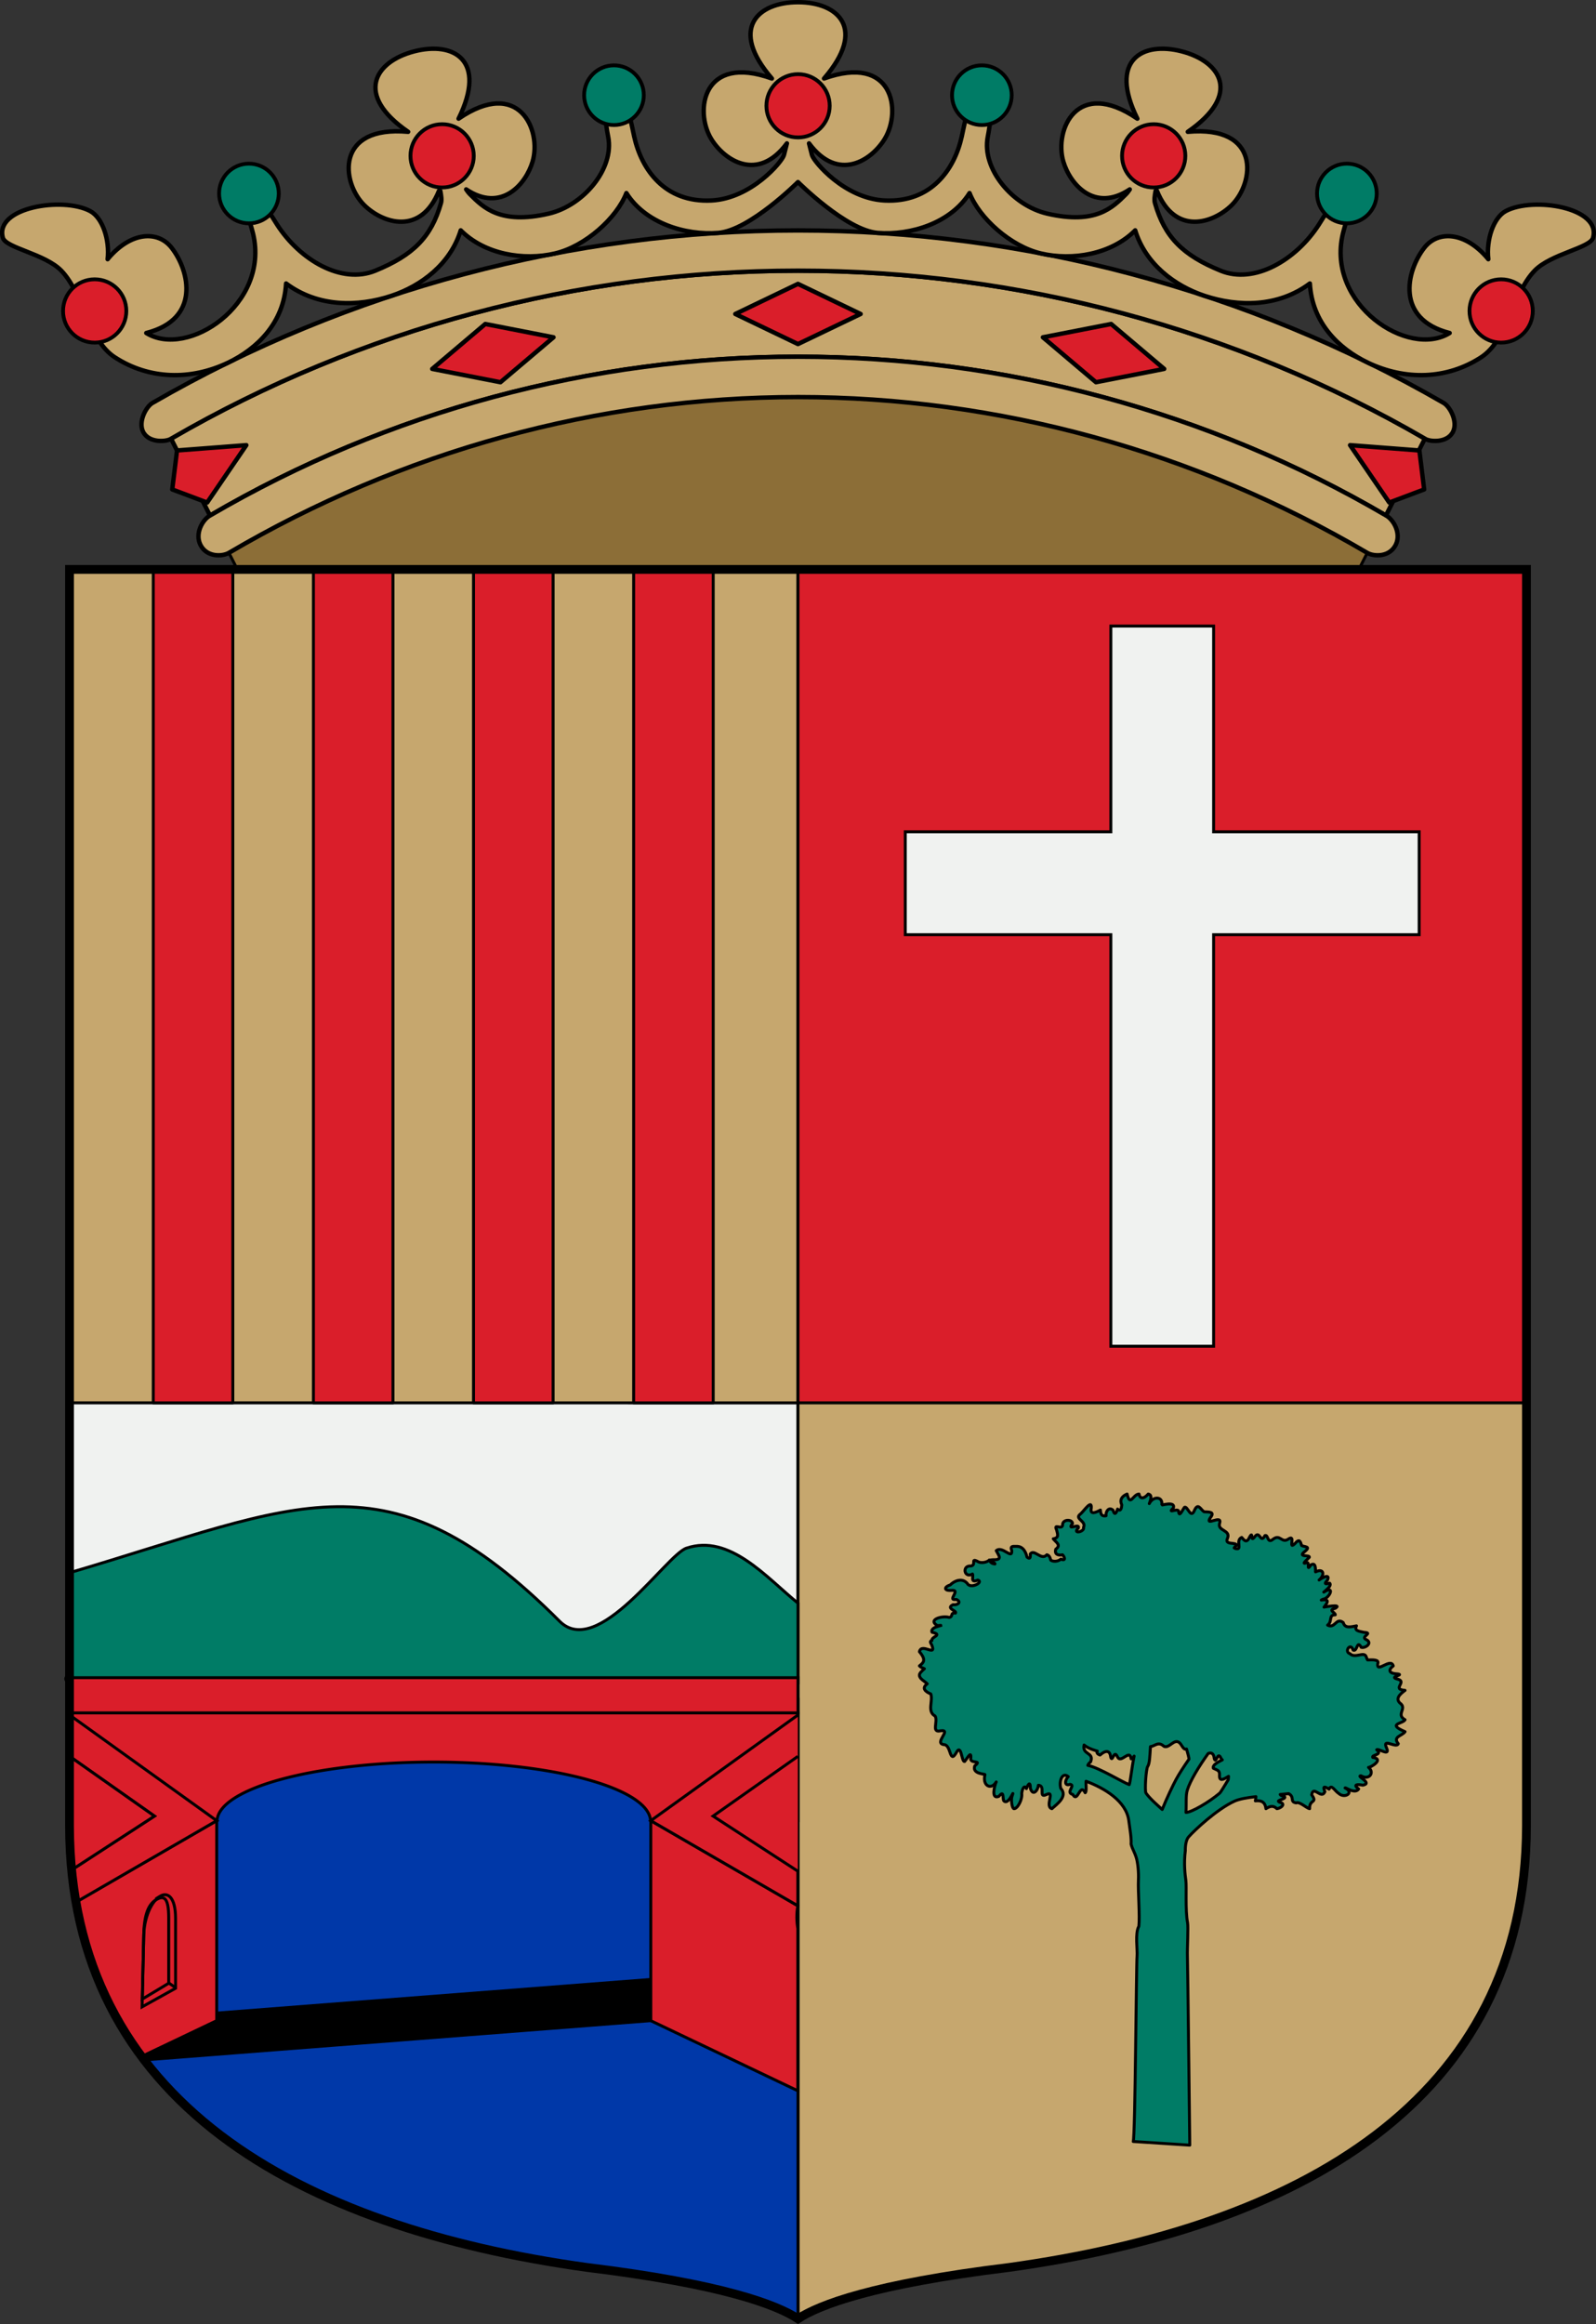<?xml version="1.0" encoding="UTF-8"?>
<!-- Created with Inkscape (http://www.inkscape.org/) -->
<svg width="544.44" height="792.72" version="1.0" xmlns="http://www.w3.org/2000/svg" xmlns:cc="http://creativecommons.org/ns#" xmlns:dc="http://purl.org/dc/elements/1.1/" xmlns:rdf="http://www.w3.org/1999/02/22-rdf-syntax-ns#" xmlns:xlink="http://www.w3.org/1999/xlink">
 <rect width="100%" height="100%" fill="#333333" stroke="none"/>
 <g transform="translate(-57.65 -171.64)">
  <g transform="translate(-781.11)">
   <path transform="translate(-25.134 54.36)" d="m941.98 305.83 2.873 5.668h382.59l2.873-5.668c-58.848-34.62-125.85-53.117-194.17-53.117-68.319 0-135.32 18.497-194.17 53.117z" style="fill:#8c6e37;stroke-linecap:round;stroke-linejoin:round;stroke-width:1px;stroke:#000"/>
   <path d="m897.11 321.27 13.283 26.205h2e-3c60.803-35.568 130.13-54.168 200.57-54.168 70.443 0 139.77 18.6 200.57 54.168l13.283-26.205c-64.905-37.659-138.82-57.295-213.86-57.296-75.04-1.7e-4 -148.95 19.636-213.86 57.296z" style="fill:#c6a76e;stroke-width:1.5;stroke:#000"/>
   <g style="stroke-width:1.5">
    <path transform="translate(-25.134 54.36)" d="m1136.1 214.11-21.375 10.266 21.375 10.264v2e-3l21.377-10.266z" style="fill:#da1e2a;stroke-linecap:round;stroke-linejoin:round;stroke-width:1.5;stroke:#000"/>
    <g style="stroke-width:1.5">
     <path d="m1004.3 282.15-18.096 15.323 23.272 4.543 5e-4 2e-3 18.098-15.324z" style="fill:#da1e2a;stroke-linecap:round;stroke-linejoin:round;stroke-width:1.5;stroke:#000"/>
     <path d="m899.15 325.29-1.632 13.294 11.906 4.48 1e-3 2e-3 13.37-19.586z" style="fill:#da1e2a;stroke-linecap:round;stroke-linejoin:round;stroke-width:1.5;stroke:#000"/>
    </g>
    <g transform="matrix(-1 0 0 1 2222.1 0)" style="stroke-width:1.5">
     <path d="m1004.3 282.15-18.096 15.323 23.272 4.543 5e-4 2e-3 18.098-15.324z" style="fill:#da1e2a;stroke-linecap:round;stroke-linejoin:round;stroke-width:1.5;stroke:#000"/>
     <path d="m899.15 325.29-1.632 13.294 11.906 4.48 1e-3 2e-3 13.37-19.586z" style="fill:#da1e2a;stroke-linecap:round;stroke-linejoin:round;stroke-width:1.5;stroke:#000"/>
    </g>
   </g>
   <path d="m1111 293.31c-70.443 0-139.77 18.599-200.57 54.168-2.506 1.347-5.286 6.082-3.281 10.037 2.179 4.299 7.548 3.979 9.73 2.68 58.848-34.62 125.85-53.117 194.13-53.117s135.28 18.497 194.12 53.117c2.182 1.3 7.551 1.619 9.73-2.68 2.005-3.955-0.776-8.692-3.281-10.039-60.803-35.569-130.13-54.166-200.57-54.166z" style="fill:#c6a76e;stroke-linecap:round;stroke-linejoin:round;stroke-width:1.5;stroke:#000"/>
   <path d="m1111 250.24c-77.208 0-153.2 20.173-220.08 58.762-2.224 1.142-5.12 6.411-3.332 9.938 2.028 4.001 8.204 3.349 9.551 2.328 64.906-37.66 138.82-57.295 213.86-57.295s148.95 19.635 213.86 57.295c1.347 1.021 7.521 1.671 9.549-2.33 1.788-3.526-1.108-8.793-3.332-9.936-66.873-38.588-142.87-58.762-220.08-58.762z" style="fill:#c6a76e;stroke-linecap:round;stroke-linejoin:round;stroke-width:1.5;stroke:#000"/>
   <path transform="translate(-25.134 54.36)" d="m1136.1 118.03c-13.913 0-23.491 9.163-8.889 26.033-23.578-8.477-26.49 11-20.74 20.529 4.46 7.392 15.92 14.99 25.852 1.59 0 6.1e-4 0 1e-3 0.01 2e-3 -0.385 1.465-0.717 2.906-1.016 4.002-0.615 2.257-11.122 14.818-24.77 15.486-15.852 0.776-23.824-10.492-26.322-21.854-1.272-5.784-2.233-12.314-5.971-12.58-0.249-0.018-0.51-7e-3 -0.785 0.033-4.335 0.632-2.913 8.456-2.092 12.76 2.051 10.746-8.305 23.342-20.344 26.131-16.573 3.839-22.358-2.197-26.781-6.586-0.49-0.486-0.925-1.076-1.342-1.697 11.952 7.986 20.337-1.628 22.664-9.484 3.161-10.671-4.569-28.785-25.248-14.637 9.877-20.007-1.7-26.459-15.164-22.951-13.464 3.508-20.423 14.79-2.039 27.434-24.954-2.258-22.861 17.324-14.895 25.096 6.18 6.029 19.186 10.491 25.418-4.981 0.143 0.012 0.305 0.045 0.467 0.078 0.285 1.55 0.518 3.033 0.217 4.092-3.306 11.616-9.437 17.779-22.418 23.092-11.452 4.688-25.748-3.582-33.574-15.844-1.918-3.005-4.832-8.488-8.076-7.01-3.135 1.429-0.796 6.983-0.01 10.338 5.637 24.065-22.401 42.524-36.461 33.766 18.517-4.706 14.868-21.05 8.68-29.033-4.771-6.155-14.189-5.464-21.863 3.861 0.764-6.714-1.791-14.216-5.973-16.432-9.433-4.999-32.623-1.184-29.77 9.104 0.975 3.517 14.405 5.476 19.965 11.25 7.604 7.896 9.06 23.576 18.256 29.543 11.734 7.615 25.895 7.879 38.527 1.871 10.106-4.806 19.131-13.71 19.869-27.061 10.834 8.109 24.45 8.013 35.885 4.231 10.31-3.41 20.182-10.906 23.697-22.354 8.135 8.19 21.422 10.412 32.168 7.885 10.347-2.434 21.022-12.066 24.342-20.602 6.394 10.19 19.98 14.492 31.328 13.592 10.72-0.851 27.201-17.346 27.201-17.346s16.481 16.495 27.201 17.346c11.348 0.9 24.935-3.401 31.328-13.592 3.32 8.536 13.994 18.168 24.342 20.602 10.746 2.527 24.033 0.305 32.168-7.885 3.516 11.447 13.389 18.944 23.699 22.354 11.435 3.782 25.05 3.878 35.885-4.231 0.739 13.35 9.761 22.255 19.867 27.061 12.632 6.008 26.793 5.744 38.527-1.871 9.195-5.967 10.652-21.647 18.256-29.543 5.56-5.774 18.99-7.733 19.965-11.25 2.853-10.288-20.336-14.102-29.77-9.104-4.182 2.216-6.735 9.718-5.971 16.432-7.674-9.325-17.094-10.017-21.865-3.861-6.188 7.984-9.837 24.327 8.68 29.033-14.06 8.758-42.096-9.7-36.459-33.766 0.786-3.355 3.126-8.909-0.01-10.338-3.244-1.478-6.16 4.005-8.078 7.01-7.826 12.262-22.12 20.531-33.572 15.844-12.981-5.313-19.114-11.476-22.42-23.092-0.301-1.059-0.068-2.542 0.217-4.092 0.162-0.033 0.324-0.067 0.467-0.078 6.232 15.471 19.238 11.009 25.418 4.981 7.966-7.772 10.06-27.354-14.895-25.096 18.384-12.644 11.427-23.926-2.037-27.434-13.464-3.508-25.043 2.944-15.166 22.951-20.68-14.148-28.409 3.966-25.248 14.637 2.327 7.857 10.712 17.47 22.664 9.484-0.416 0.622-0.852 1.211-1.342 1.697-4.423 4.389-10.208 10.425-26.781 6.586-12.039-2.789-22.392-15.384-20.342-26.131 0.821-4.304 2.242-12.128-2.094-12.76-4.396-0.64-5.397 6.378-6.754 12.547-2.498 11.361-10.473 22.63-26.324 21.854-13.647-0.668-24.154-13.229-24.77-15.486-0.299-1.096-0.629-2.536-1.014-4 0-7e-4 0-3e-3 0.01-4e-3 9.931 13.4 21.391 5.803 25.852-1.59 5.75-9.529 2.836-29.006-20.742-20.529 14.602-16.871 5.025-26.033-8.889-26.033z" style="fill:#c6a76e;stroke-linecap:round;stroke-linejoin:round;stroke-width:1.5;stroke:#000"/>
   <circle cx="1111" cy="207.73" r="10.794" style="fill:#da1e2a;stroke-linecap:round;stroke-linejoin:round;stroke-width:1.3;stroke:#000"/>
   <g style="stroke-width:1.3;stroke:#000">
    <circle cx="989.58" cy="224.8" r="10.794" style="fill:#da1e2a;stroke-linecap:round;stroke-linejoin:round;stroke-width:1.3;stroke:#000"/>
    <circle cx="871.06" cy="277.71" r="10.794" style="fill:#da1e2a;stroke-linecap:round;stroke-linejoin:round;stroke-width:1.3;stroke:#000"/>
   </g>
   <g transform="matrix(-1 0 0 1 2221.9 0)" style="stroke-width:1.3;stroke:#000">
    <circle cx="989.58" cy="224.8" r="10.794" style="fill:#da1e2a;stroke-linecap:round;stroke-linejoin:round;stroke-width:1.3;stroke:#000"/>
    <circle cx="871.06" cy="277.71" r="10.794" style="fill:#da1e2a;stroke-linecap:round;stroke-linejoin:round;stroke-width:1.3;stroke:#000"/>
   </g>
   <circle cx="1048.2" cy="204.11" r="10.177" style="fill:#007c66;stroke-linecap:round;stroke-linejoin:round;stroke-width:1.3;stroke:#000"/>
   <circle cx="923.68" cy="237.64" r="10.177" style="fill:#007c66;stroke-linecap:round;stroke-linejoin:round;stroke-width:1.3;stroke:#000"/>
   <g transform="matrix(-1 0 0 1 2221.9 0)">
    <circle cx="1048.2" cy="204.11" r="10.177" style="fill:#007c66;stroke-linecap:round;stroke-linejoin:round;stroke-width:1.3;stroke:#000"/>
    <circle cx="923.68" cy="237.64" r="10.177" style="fill:#007c66;stroke-linecap:round;stroke-linejoin:round;stroke-width:1.3;stroke:#000"/>
   </g>
  </g>
 </g>
 <g transform="translate(-57.65 -171.64)">
  <path transform="translate(56.429 -76.64)" d="m521.94 442.5v428.58c-0.161 94.228-78.357 136.96-176.42 150.6-46.41 5.67-64.839 12.764-72.083 17.523-7.243-4.76-25.671-11.853-72.083-17.523-98.062-13.638-176.26-56.372-176.42-150.6v-428.58z" style="fill:#e7e7e7;stroke:#000"/>
  <path transform="translate(-25.134 54.36)" d="m106.5 311.5v284.29h248.5v-284.29z" style="fill:#c6a76e;stroke-linecap:round;stroke-linejoin:round;stroke:#000"/>
  <path transform="translate(-25.134 54.36)" d="m355 311.5v284.29h248.5v-284.29z" style="fill:#da1e2a;stroke:#000"/>
  <path transform="translate(-25.134 54.36)" d="m106.5 595.79v144.3c0.159 94.227 78.354 136.96 176.42 150.6 46.412 5.67 64.841 12.764 72.084 17.523v-312.42z" style="fill:#f0f2f0;stroke:#000"/>
  <path transform="translate(-25.134 54.36)" d="m355 595.79v312.42c7.244-4.76 25.674-11.853 72.084-17.523 98.06-13.638 176.26-56.372 176.42-150.6v-144.3z" style="fill:#c6a76e;stroke:#000"/>
 </g>
 <g transform="translate(-1.221 -248.28)">
  <path transform="translate(-81.563 131)" d="m135.07 311.5v284.29h27.137v-284.29zm54.629 0v284.29h27.137v-284.29zm54.613 0v284.29h27.152v-284.29zm54.631 0v284.29h27.135v-284.29z" style="fill:#da1e2a;stroke-linecap:round;stroke-linejoin:round;stroke:#000"/>
 </g>
 <g transform="translate(-1.221 -248.28)">
  <circle cx="24.66" cy="820.92" r="1.5"/>
  <path d="m385.71 757.88c-1.582 0.67-2.675 1.805-1.82 3.688-0.078 0.942-0.264 2.511-1.438 1.451-0.455 1.484-1.035 2.269-1.545 0.383-1.495-1.315-2.582 0.594-2.377 1.897-1.837 0.365-1.853-1.114-1.922-1.947-1.543 0.813-3.666 1.813-3.117-0.727 0.208-3.162-2.687 1.314-3.754 2.119-2.163 1.616 2.197 2.345 1.098 4.533 0.485 1.572-4.028 2.356-1.775 0.23 0.674-1.933-4.168 1.168-1.973-1.549-0.039-1.576-3.584-1.564-3.385 0.6-0.332 1.638-3.16-0.791-2.064 1.525 0.355 1.446 0.971 2.766-1.129 3.072 0.832 1.139 2.871 2.095 0.877 3.535-0.526 1.699 0.667 2.236 2.287 1.92 0.733 0.695 1.238 2.274-0.535 1.471-1.133 0.968-2.798 0.885-3.482 0.348-0.206-0.929-0.572-1.673-1.336-1.83-1.886 2.15-4.251-2.113-5.646-0.271 0.151 1.782-0.394 1.644-1.111 1.07-0.995-4.111-3.364-3.638-4.068-3.664-0.901-0.033-1.742 0.032-1.143 1.385 0.255 3.395-3.167-1.732-5.289 0.084 0.814 1.654 2.387 3.236-1.156 3.1-2.564 0.116 0.948 0.846 0.719 1.44-0.792-0.045-1.498-0.354-1.943-1.35-0.447 0.595-2.601 1.387-4.041 0.449-2.469-1.226-0.178 1.284-2.268 1.605-3.099-0.256-2.238 4.345 0.59 2.725 0.423 0.912-0.88 3.177 1.818 2.064 1.99 0.598-1.837 2.859-3.32 1.52-1.526-2.315-4.298-1.645-6.115 0.162-2.208 0.672-2.142 2.042 0.404 1.836 3.549-0.334-1.757 3.646 1.68 3.076 1.968 0.877 0.432 2.064-1.105 1.805-2.662 1.287 1.489 2.051 0.838 2.863-1.972-0.214-0.613 1.262-2.186 1.482-2.067-0.703-7.487 0.65-4.023 2.781 4.582-0.25-2.76-0.011-1.795 2.272 0.896 0.24 2.74 0.562 0.773 1.648-0.724 0.493-0.917 0.879-0.803 1.176-0.541 0.121-0.77 0.461-0.123 1.383 1.894 4.501-3.422-0.789-4.152 2.432 2.45 2.889 1.383 3.728 0 4.83 0.431 0.478 0.939 0.655 1.703 0.975-0.837 0.768-1.703 1.509-1.703 2.166 0 1.308 1.737 2.025 2.672 2.977-2.138 1.552-0.458 2.771 1.209 3.457 0.839 2.413-1.362 6.005 1.467 7.537 1.107 1.828-1.403 5.816 1.881 5.037 4.082-0.605-2.639 4.336 1.275 4.729 2.317 0.169 1.754 6.548 3.943 2.949 1.931-3.818 1.846 3.011 2.975 2.787 0.916-1.055 2.45-4.177 2.078-0.74 0.331 1.535 3.907 0.178 1.398 2.207-1.02 2.804 3.41 2.762 3.469 3-0.975 3.87 2.131 5.404 3.84 2.496-0.534 1.143-1.908 6.079 0.885 4.934 1.731-2.098 1.288 0.049 1.629 1.428 1.771 2.178 4.094-5.327 2.772-1.111-0.249 1.513 0.171 3.887 0.801 3.887 1.25 0 2.897-3.273 2.613-5.178 0.148-1.613 0.919-3.076 1.596-1.662 0.536-1.496 1.373-2.691 1.344-0.148 0.821 2.822 2.546 0.876 2.732-1.002 2.631 0.096-0.154 4.58 2.713 3.18 3.239-1.577-0.692 4.048 1.897 4.811 1.564-1.439 5.596-4.158 3.033-6.928-0.668-2.419 0.469-5.735 2.553-4.01-1.155 1.119-1.44 3.361 0.592 2.629 2.125 0.256-1.682 2.793 0.949 3.453 1.777 3.093 2.357-4.168 4.238-0.576 0.59-0.452 0.175-2.512 0.291-3.93 6.288 2.358 13.684 6.769 14.566 13.371 0.464 3.468 0.921 5.795 0.797 8.09 0.47 1.791 1.156 2.584 1.791 4.682 0.476 1.57 0.858 4.824 0.705 7.736-0.175 3.333 0.538 12.07 0.15 15.6-1.368 2.371-0.408 7.985-0.615 10.188-0.257 2.74-0.618 61.792-1.301 63.212l19.287 1.248s-0.695-61.882-0.799-64.461c-0.098-2.432 0.342-9.906 0.051-11.412-0.835-4.319-0.298-12.265-0.58-14.375-0.257-1.926-0.759-5.698-0.178-10.225 0 0-0.161-3.202 1.105-4.66 1.941-2.234 9.703-9.499 15.674-12.203 1.625-0.736 4.347-1.196 7.291-1.535-5e-3 0.471-0.091 0.97-0.191 1.445 1.929-0.235 3.34 0.292 3.603 2.66 1.435-0.912 2.501-1.18 3.746 0 1.375-0.199 2.77-1.362 1.58-1.988-3.238-0.941 2.034-1.065 1.004-2.203-0.962-0.136-1.373-0.391-1.457-0.66 1.061-0.088 2.079-0.186 2.897-0.285 2.171 1.191 0.209 2.796 2.561 3.164 1.107-0.586 3.52 1.797 4.58 1.973-0.133-3.347 2.845-1.756 0.709-4.73 0.542-3.501 3.249 1.796 4.504-1.07-0.738-1.729-0.386-2.018 1.422-0.869 0.794-1.882 1.92 0.595 3.275 1.453 2.073 1.901 5.486-0.304 2.172-1.844-0.01-0.454 3.356 2.263 4.65 0.346-2.084-1.555-0.459-1.691 1.406-1.299 3.635-0.698-2.508-3.168-0.619-3.213 2.805 1.647 4.747-1.105 2.568-2.867 0.491 0.159 5.646-2.789 1.443-3.396-0.493-0.938 3.539-0.824 1.348-2.607 0.547-0.615 4.803 2.549 3.34-0.693-1.558-3.545 3.41 0.386 4.021-1.373-2.021-2.458 1.366-2.652 2.314-4.101-6.398-2.731-0.7-2.675 0-4.07-3.092-1.718 0.45-3.611-1.353-5.375-2.299-1.676-0.381-3.377 1.353-4.65-4.812-0.381 1.034-2.974-2.656-3.859-3.075-0.802 2.56-1.365 0.183-1.746-2.724-0.091-3.637-1.122-1.551-2.736-0.804-2.98-5.743 2.659-5.303-0.729 0.641-1.467-1.537-1.373-3.467-1.303-0.203-0.431-0.385-0.826-0.455-1.08-0.636-2.01-3.867 0.734-5.545-1.064-2.083-0.588 0.175-4.063 1.086-1.225 1.487 0.696 1.236-3.703 2.754-0.94 1.479 0.405 4.018-1.541 1.672-2.648-2.117-0.982 2.695-2.281-0.707-2.457-1.723-0.404-3.46-0.492-2.572-2.225-1.935 0.352-3.93 0.969-4.523-1.109-2.474-1.951-2.747 2.238-5.336 0.867 1.736-1.234 0.194-3.543 2.617-3.506 0.138-0.745-2.7-1.646-0.019-2.223 2.849-1.719-4.535-0.29-3.773-0.412 1.024-1.421 2.108-2.869-0.857-2.416-0.046 7e-3 -0.079 5e-3 -0.123 0.012 0.199-0.105 0.405-0.207 0.584-0.291 1.879-0.102 4.059-4.16 1.174-2.945-2.984 1.75 2.381-1.361 1.084-2.531-1.165 0.292-2.195 0.491-0.736-1.043 1.09-2.467-2.072-0.618-2.852-0.041 2.117-1.752 1.541-4.171-1.203-2.754-0.118 0.058 0.401-3.655-1.592-2.363-1.632 2.355-0.309-0.733-1.275-0.816-2.385 0.844-0.032-0.931 0.748-1.826 0.254-0.934-4.301 0.125-1.492-2.008 2.116-1.754-0.125-1.457-1.135-1.977-0.42-1.275-0.686-2.589-2.268-0.703-2.536 2.525 0.466-3.391-2.311-1.486-2.265 1.527-2.723-1.863-5.166 0.019-2.058 1.723-1.586-1.715-2.781-1.223-1.549 2.969-1.711-1.941-3.43 0.32-1.773 2.433-0.393-2.249-1.756 0.109-1.05 2.313-1.85 1.225-2.742 0.188-2.33 1.018 0.515 4.539-2.164 3.783-0.148-0.101-0.277-0.159-0.396-0.197 0.081-0.22 0.311-0.492 0.801-0.855 0.022-1.31-4.277 0.061-3.084-2.424 1.202-2.906-3.523-2.466-2.697-5.104 1.056-3.242-5.188 1.278-3.186-1.889 1.661-2.057-0.217-1.977-2.125-2.057-1.22-0.86-2.011-3.148-3.215-0.598-1.341 3.333-2.34-1.444-3.441-0.947-0.773 1.005-1.881 3.793-2.022 1.217-0.62-0.932-4.006 1.189-1.752-1.041 0.658-2.307-3.979-0.819-3.965-0.951 0.429-3.082-3.076-3.014-4.277-0.465 0.352-0.921 1.25-2.977-0.367-3.275-1.506 1.744-2.831 1.732-3.137 0-2.054 0.068-3.012 4.506-4.057 0zm17.014 84.447c0.498 0.047 1.004 0.386 1.52 1.232 0.846 1.416 1.253 1.488 1.744 1.291 0.455 1.624 0.875 3.155 0.826 3.481-1.772 2.533-3.367 5.013-4.342 6.803-1.114 2.044-3.357 6.759-4.787 10.358-1.546-1.43-4.072-3.557-5.518-5.563-0.538-0.746 0.019-8.334 0.539-9.07 0.715-1.012 0.752-3.625 0.969-6.822 1.529-0.146 2.65-1.907 4.604-0.096 1.512 0.732 2.95-1.753 4.445-1.613zm-31.693 1.162c1.448 1.291 4.506 2.076 4.506 2.076s-0.58 0.835 0.936 1.357c1.729-1.577 3.368-1.842 3.625 0.646 0.599 2.227 1.127-2.807 2.312-0.047 1.238 2.547 4.161-2.936 4.67 0.699 0.367-0.058 0.701-0.431 1.025-0.941-0.845 4.187-1.339 9.154-1.672 9.73-2.298-0.826-10.227-5.763-14.135-6.576h-2e-3c0.14-0.409 0.432-0.793 0.938-1.146 1.4-3.422-2.969-2.342-2.203-5.797zm43.141 2.728c0.658 0.048 1.131 0.604 1.26 1.848 0.599 2.227 1.127-2.806 2.312-0.045 0.131 0.269 0.284 0.431 0.447 0.541-1.758 0.872-3.452 1.843-3.051 2.867 1.199 0.633 2.219 0.656 2.09 2.283-0.15 2.465 1.466 1.441 3.045 0.492 0.085-0.213-7e-3 0.424-0.084 1.178-1.452 2.312-2.496 4.192-2.975 4.596-3.561 3-9.569 6.526-11.422 6.514 0.179-3.363-0.138-5.705 0.459-7.641 0.992-3.219 3.975-8.081 7.115-12.467 0.285-0.112 0.56-0.184 0.803-0.166z" style="fill:#007c66;stroke-linecap:round;stroke-linejoin:round;stroke:#000"/>
  <path d="m310.04 532.01h70.119v-70.183h35.06v70.183h70.119v35.092h-70.119v140.37h-35.06v-140.37h-70.119v-35.092z" style="fill:#f0f2f0;stroke:#000"/>
  <path transform="translate(-81.563 131)" d="m106.5 696.89v43.191c0.159 94.227 78.354 136.96 176.42 150.6 46.412 5.67 64.841 12.764 72.084 17.523v-211.31z" style="fill:#0038a8;stroke:#000"/>
  <path transform="translate(-81.563 131)" d="m197.61 631.21c-24.644 0.303-51.742 10.932-91.111 22.531v37.525h248.5v-27.148c-10.879-8.857-23.28-23.697-38.047-18.771-6.862 2.289-30.206 38.003-43.271 24.93-29.41-29.428-51.527-39.368-76.07-39.066z" style="fill:#007c66;stroke:#000"/>
  <path transform="translate(-81.563 131)" d="m329.5 790.54-206.4 15.996c2.669 4.67 5.624 9.132 8.865 13.377l200.8-15.562z" style="stroke:#000"/>
  <path transform="translate(-81.563 131)" d="m106.5 701.53v36.777h50.312a73.992 20.299 0 0 1 73.938-20.002 73.992 20.299 0 0 1 73.953 20.002h50.297v-36.777z" style="fill:#da1e2a;stroke:#000"/>
  <path transform="translate(-81.563 131)" d="m106.5 689.54v11.992h248.5v-11.992z" style="fill:#da1e2a;stroke:#000"/>
  <g transform="translate(-1.277)">
   <path d="m224.5 869.31v68.221l50.16 23.909v-55.331c-0.426-2.523-0.478-5.111 0-7.771z" style="fill-rule:evenodd;fill:#da1e2a;stroke-width:1px;stroke:#000"/>
   <path d="m245.74 867.74 28.918-20.362-1e-5 39.157z" style="fill-rule:evenodd;fill:#da1e2a"/>
   <path d="m274.66 833.28-50.16 36.024 50.16 29.026v-11.797l-28.918-18.795 28.918-20.362" style="fill-rule:evenodd;fill:#da1e2a;stroke-width:1px;stroke:#000"/>
  </g>
  <g transform="translate(-56.429 76.64)">
   <path transform="translate(-25.134 54.36)" d="m156.71 738.3-48.006 27.781c3.549 20.296 11.281 37.742 22.387 52.65l25.619-12.211z" style="fill:#da1e2a;stroke:#000"/>
   <path transform="translate(-25.134 54.36)" d="m106.55 702.28v14.096l28.918 20.363-28.24 18.354c0.361 3.753 0.852 7.418 1.477 10.992l48.004-27.779z" style="fill:#da1e2a;stroke:#000"/>
   <path transform="translate(-25.134 54.36)" d="m106.55 716.38v27.42c0.092 3.854 0.324 7.617 0.678 11.297l28.24-18.354z" style="fill:#da1e2a;stroke:#000"/>
  </g>
  <path d="m55.695 895.14c-2.705 1.7-5.418 6.981-5.461 13.991l-0.546 23.68 11.425-6.343v-23.836c-0.015-7.311-2.713-9.191-5.418-7.492z" style="fill:none;stroke:#000"/>
  <path d="m54.291 896.39c-2.705 1.7-4.013 5.732-4.056 12.742l-0.468 21.027 9.006-5.407v-22.275c-0.015-7.311-1.776-7.787-4.481-6.087z" style="fill:none;stroke:#000"/>
  <path d="m58.854 924.71 2.497 1.717" style="fill:none;stroke-width:1px;stroke:#000"/>
 </g>
 <g transform="translate(-1.221 -248.28)">
  <path d="m521.94 442.5v428.58c-0.161 94.228-78.357 136.96-176.42 150.6-46.41 5.67-64.839 12.764-72.083 17.523-7.243-4.76-25.671-11.853-72.083-17.523-98.062-13.638-176.26-56.372-176.42-150.6v-428.58z" style="fill:none;stroke-width:3;stroke:#000"/>
 </g>
</svg>

